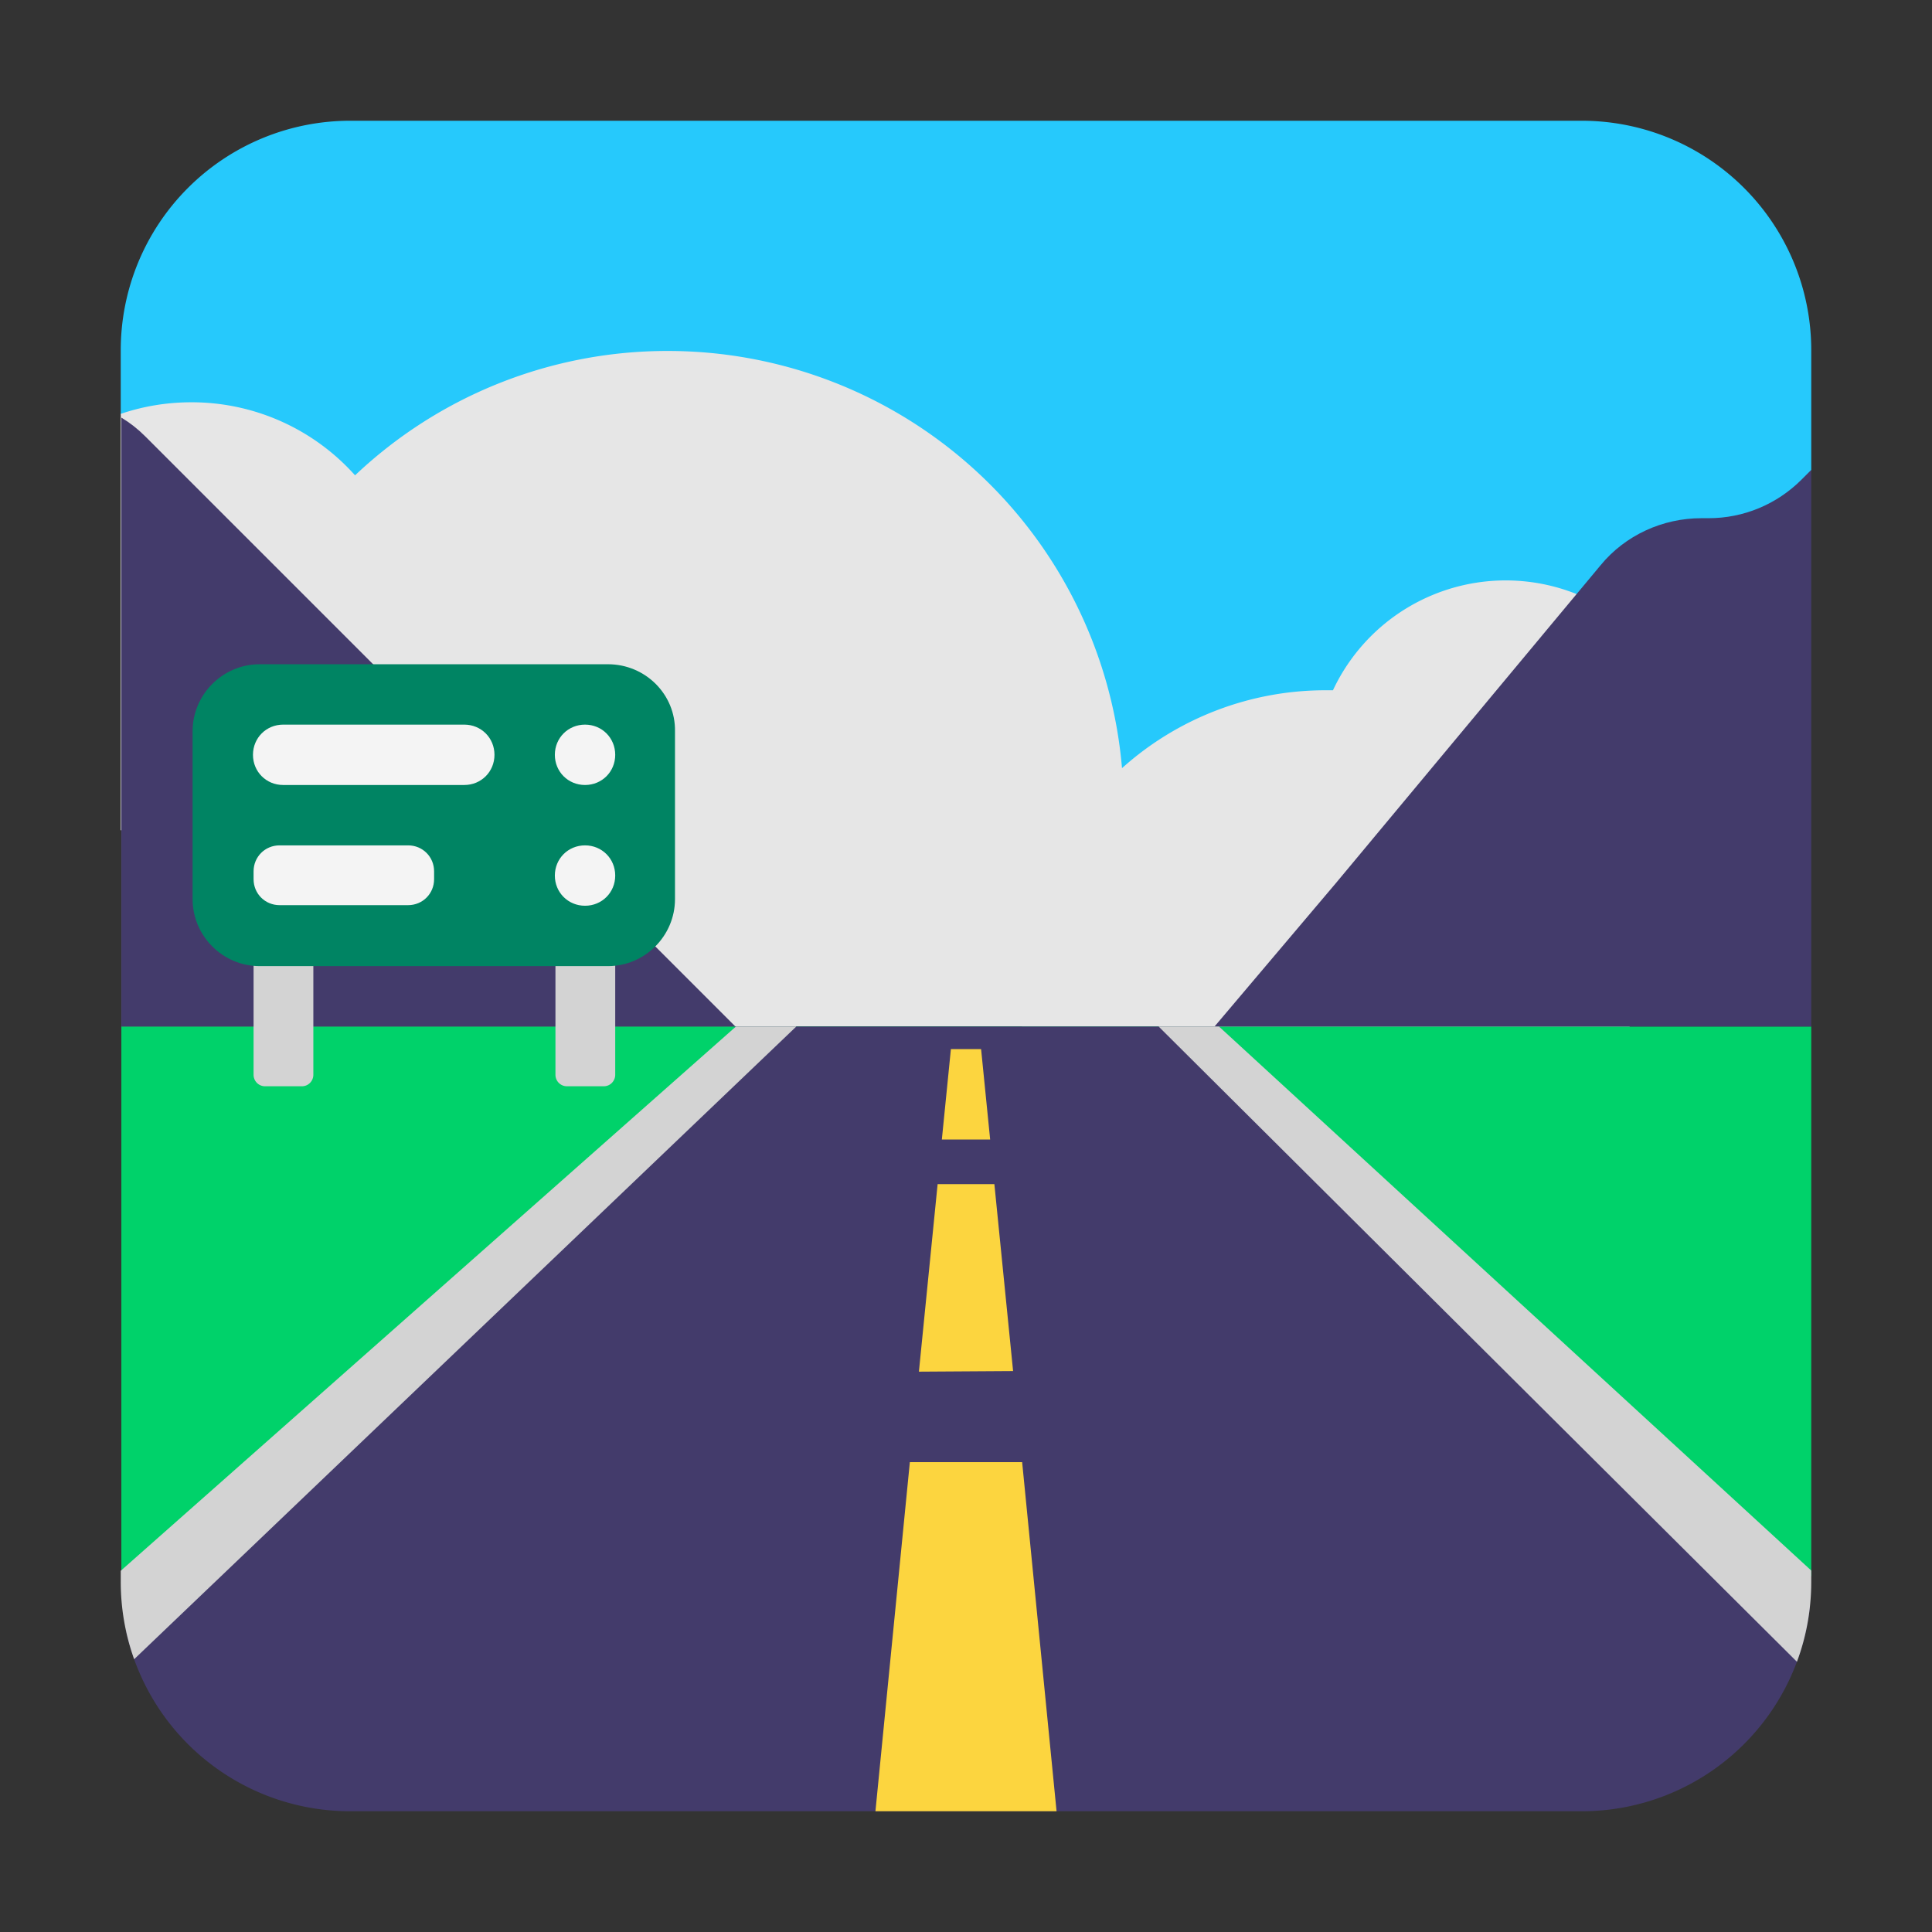 <svg xmlns="http://www.w3.org/2000/svg" fill="none" viewBox="0 0 32 32"><rect x="0" y="0" width="32" height="32" fill="#333333" stroke="none"/><path fill="#26C9FC" d="M2 5.8A3.8 3.8 0 0 1 5.8 2h20.4A3.8 3.8 0 0 1 30 5.8v1.986L25.966 15.2 3 9.2 2 6.856z"/><path fill="#E6E6E6" d="M18.584 12.724a7.55 7.55 0 0 0-7.523-6.911 7.52 7.52 0 0 0-5.18 2.06 3.63 3.63 0 0 0-2.71-1.21c-.41 0-.804.067-1.171.192v6.895l.01.004v3.248h14.916a5.06 5.06 0 1 0 9.947-1.729 3.16 3.16 0 1 0-4.795-3.84h-.118a5.04 5.04 0 0 0-3.376 1.29"/><path fill="#00D26A" d="M30 17.002H2.01v9.104H30z"/><path fill="#433B6B" d="m2.4 7.222 9.78 9.78H2.01V6.917q.21.126.39.305m27.6.561v9.22h-9.884l2.014-2.38 4.38-5.26c.41-.5 1.03-.78 1.67-.78h.12c.58 0 1.13-.23 1.54-.64z"/><path fill="#433B6B" d="M29.978 26.613A3.8 3.8 0 0 1 26.2 30H5.8a3.8 3.8 0 0 1-3.71-2.973l10.1-10.025h8z"/><path fill="#D3D3D3" d="M2.222 27.482A3.8 3.8 0 0 1 2 26.2v-.183l10.19-9.015h1zM30 26.013v.187c0 .466-.084.912-.237 1.324L19.19 17.002h1z"/><path fill="#FCD53F" d="m16.25 17.376.15 1.498h-.8l.15-1.498zm.22 2.237.31 3.096-1.56.01.31-3.106zM17.5 30l-.57-5.782h-1.86L14.5 30z"/><path fill="#D3D3D3" d="M4.39 15.002H5c.11 0 .19.09.19.19v2.61c0 .1-.08.19-.19.19h-.61a.19.19 0 0 1-.19-.19v-2.61c0-.1.08-.19.19-.19m5 0H10c.11 0 .19.09.19.19v2.61c0 .1-.08.19-.19.19h-.61a.19.19 0 0 1-.19-.19v-2.61c0-.1.08-.19.19-.19"/><path fill="#008463" d="M10.07 11.002H4.3c-.61 0-1.11.5-1.11 1.11v2.78c0 .61.5 1.11 1.11 1.11h5.77c.61 0 1.11-.5 1.11-1.11v-2.78c.01-.61-.49-1.11-1.11-1.11"/><path fill="#F4F4F4" d="M4.69 12.002h3c.28 0 .5.22.5.5s-.22.5-.5.5h-3c-.28 0-.5-.22-.5-.5s.22-.5.5-.5M9.19 12.502c0-.28.22-.5.5-.5s.5.22.5.5-.22.5-.5.5-.5-.22-.5-.5M9.69 14.002c-.28 0-.5.22-.5.5s.22.5.5.5.5-.22.5-.5-.22-.5-.5-.5M4.63 14.002h2.13c.24 0 .43.19.43.43v.13c0 .24-.19.43-.43.43H4.63c-.24 0-.43-.19-.43-.43v-.13c0-.24.19-.43.43-.43"/></svg>